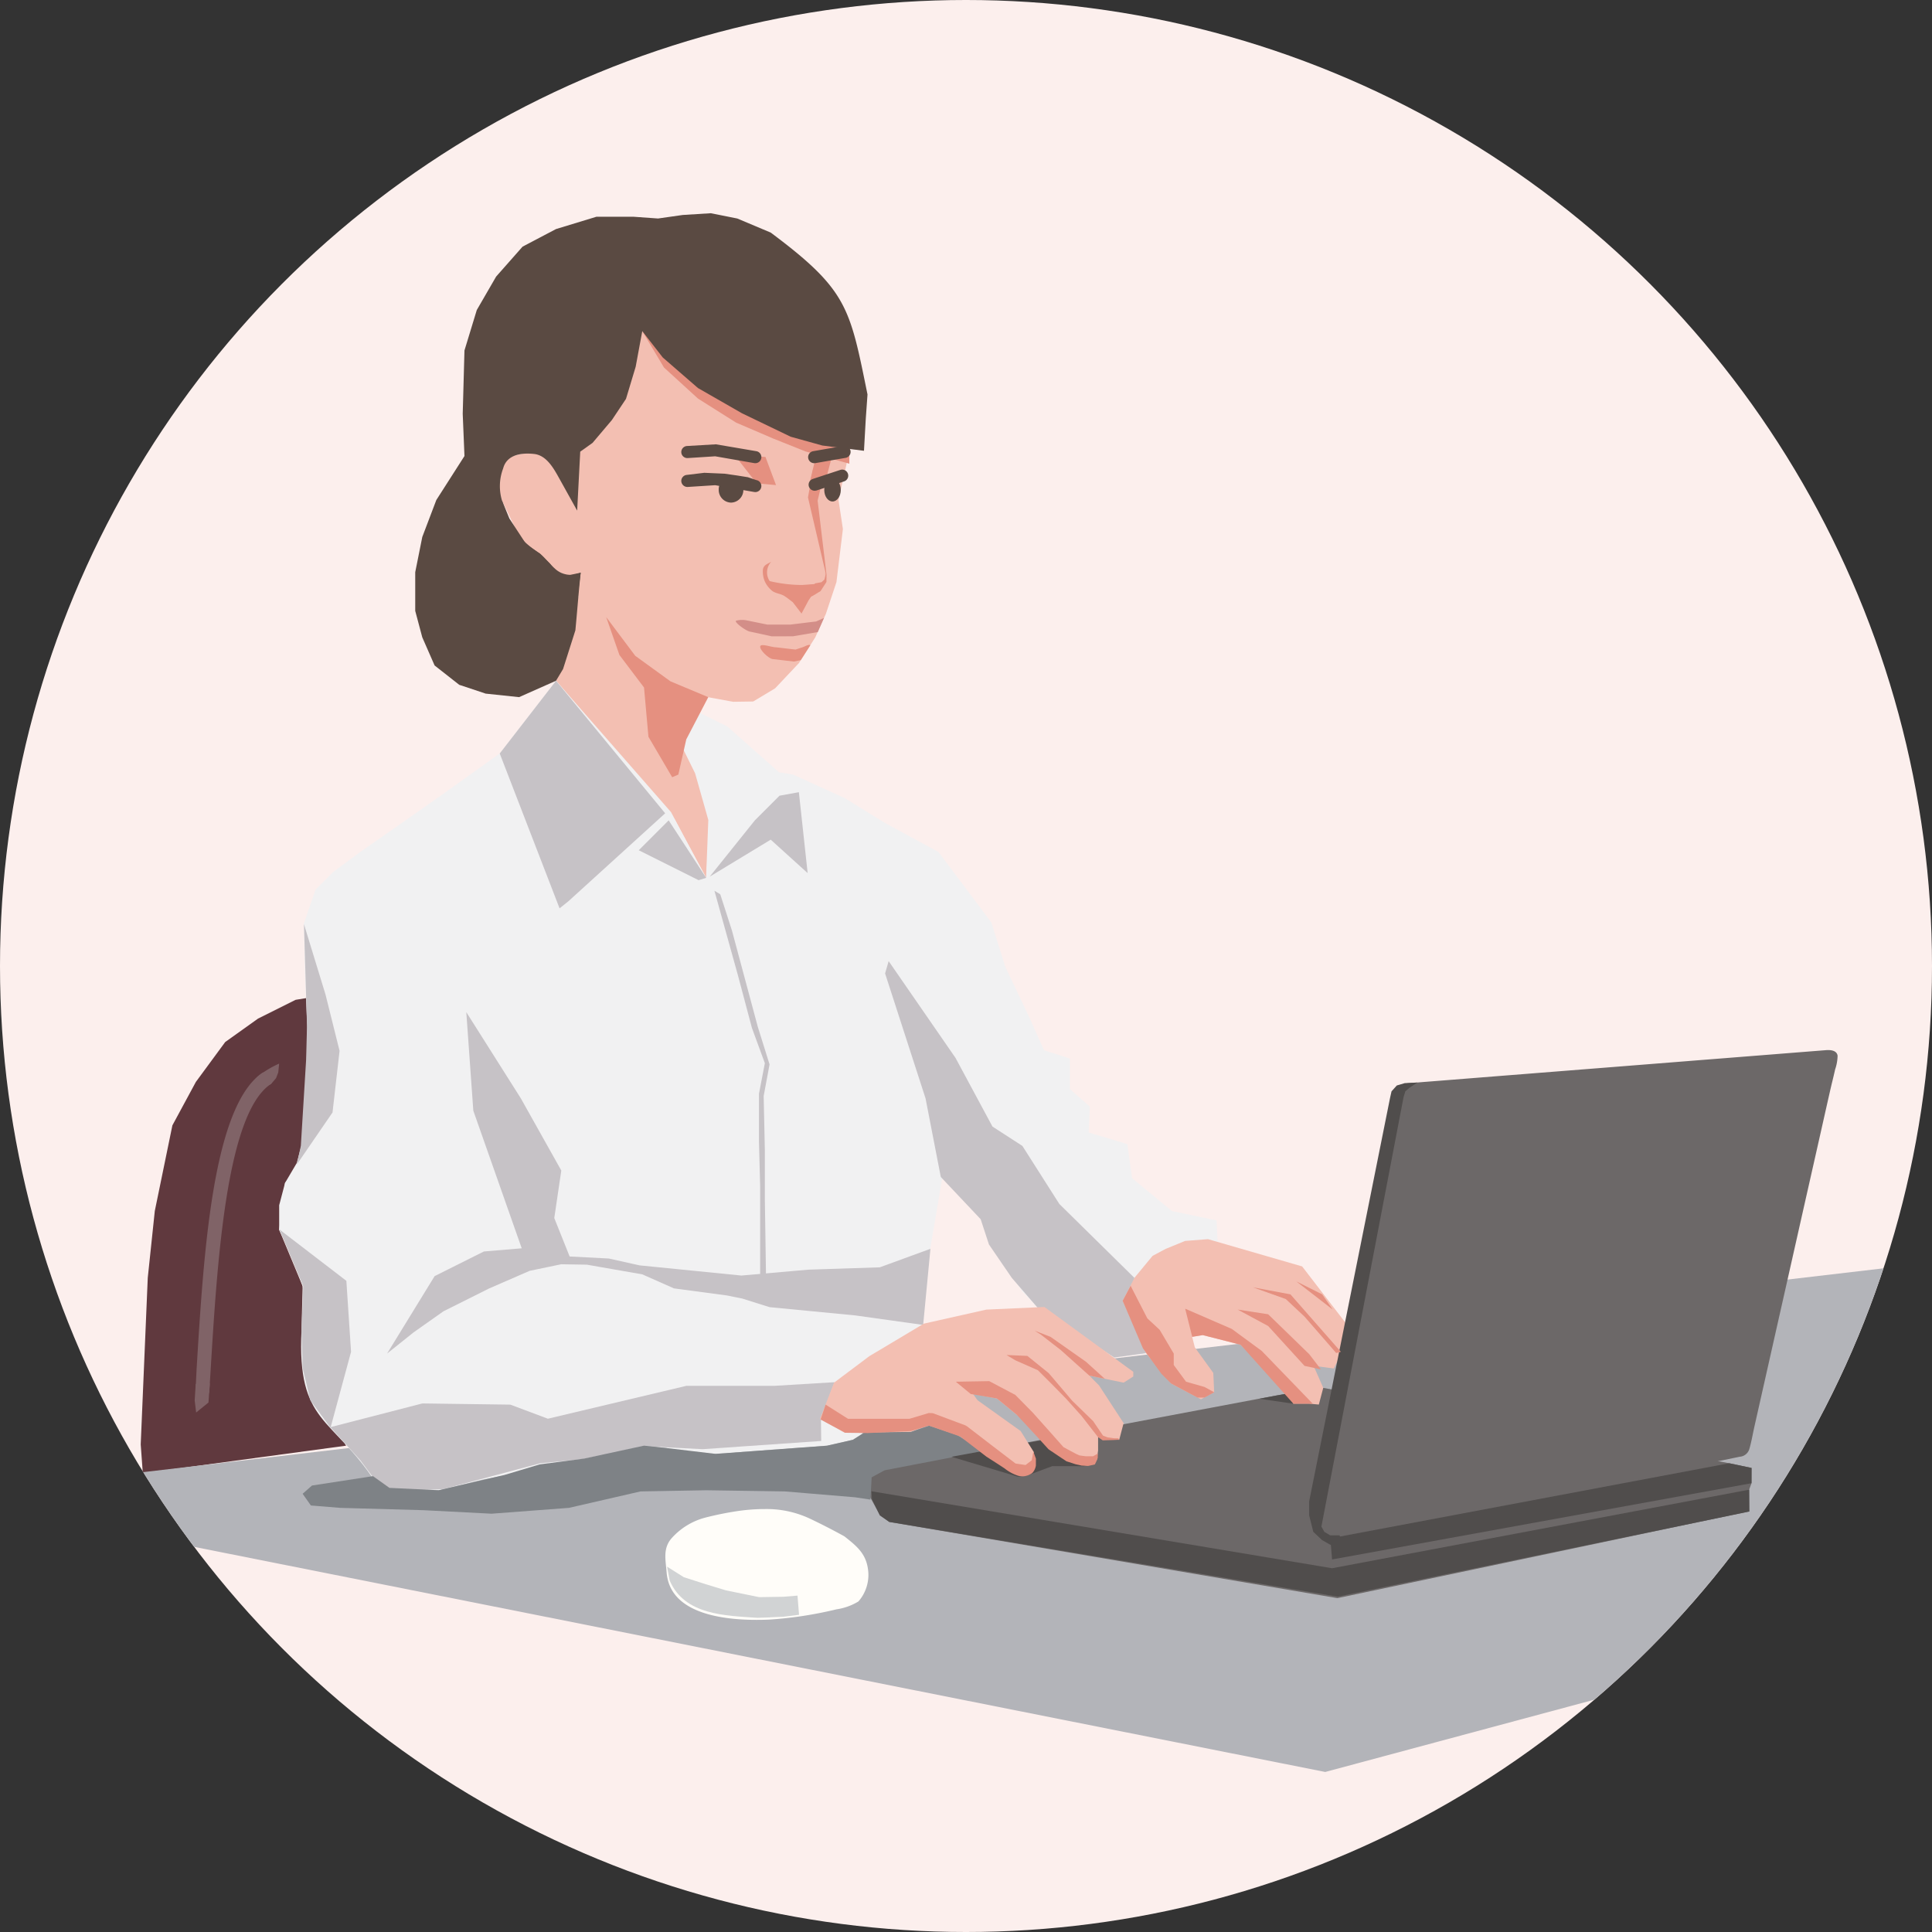 <svg xmlns="http://www.w3.org/2000/svg" xmlns:xlink="http://www.w3.org/1999/xlink" width="234" height="234" viewBox="0 0 234 234"><rect x="0" y="0" width="234" height="234" fill="#333333" stroke="none"/><defs><clipPath id="a"><circle cx="117" cy="117" r="117" fill="#fff" stroke="#707070" stroke-width="1"/></clipPath></defs><g transform="translate(-309 -3363.989)"><circle cx="117" cy="117" r="117" transform="translate(309 3363.989)" fill="#fcefed"/><g transform="translate(309 3363.989)" clip-path="url(#a)"><g transform="translate(-7.397 25.826)"><path d="M-520.019,357.464l-3.908,3.41-3.27,6.538-.993,11.083-3.605-6.7-3.144.585-2.611.8-.106,3.463,3.213,6.678,3.7,2.985,2.273,1.137.711,2.131-1.28,6.82-1.42,3.41,11.934,14.068,2.417,2.7,3.837,7.1.425-7.391-.994-3.693-.995-2.984-.853-2.7,2.559-5.116,3.126.57,2.415-.036,2.665-1.6,2.878-3.053,1.988-3.128,1.279-2.84,1.278-3.836.782-6.432-.532-3.516,1.456-6.536-6.536-1.279-5.967-2.7-5.4-3.128-5.258-4.545" transform="translate(605.206 -343.184)" fill="#f3bfb2"/><path d="M-561.057,459.365l24.618-3.337-2.967-5.38-1.28-5.829L-541.7,436.7l-2.841-6.82.711-5.685,3.355-3.621-.372-18.827-1.706.282L-547.1,404.3l-3.979,2.841-3.554,4.832-2.842,5.26-2.131,10.369-.853,8.1-.853,20.178" transform="translate(585.752 -306.757)" fill="#60393e"/><path d="M-574.719,447.639l167.906,33.417,73.51-19.746V419.365" transform="translate(574.719 -292.265)" fill="#b3b4b9"/><path d="M-513.049,438.664v1.562l1.562,2.845,1.137.853,54.278,9.233,49.873-10.513v-2.628l.286-.784v-1.846l-2.7-.57-49.162-9.127-5.543.889-49.731,9.377" transform="translate(625.448 -285.418)" fill="#6c6868"/><path d="M-518.575,380.7l-6.82,8.808-6.962,4.976-5.258,3.693-4.688,3.268-3.268,2.417-2.131,2.131-1.422,4.121.142,6.25.284,6.4-.142,6.82v5.26l-1.137,4.261-1.422,2.415-.709,2.7V447.2l1.562,3.268,1.28,3.552-.142,5.4c-.527,11.309,3.674,10.312,8.951,18.332l1,1.139,6.678-.146,5.256-1.278,3.554-.709,4.546-.853,3.7-.713,3.41-.853,4.4-.991,2.7.282,3.268,1,2.7-.288,13.5-.991,3.128-.713,1.42-.711-1.988-.707-3.41-1.139,1.137-1.988,2.7-3.128,3.837-2.985,4.549-2.84L-474.1,458l.853-8.526,1.42-8.386.853-.993,3.836,5.827,1.989,4.117,2.985,4.551,1.989,2.131.995.426,4.174,3.443.906,1.385.853.96,8.526-1.013-3.944-1.651-1.706-3.694,1.848-3.552,2.7-2.271,4.119-1.706,3.268-.144-.14-2.84-5.4-1.139-4.832-3.977-.569-4.123-4.688-1.418.142-3.128-2.417-2.131v-3.694l-3.126-1-1.848-4.121-2.841-5.967-1.7-5.4-6.394-8.524-6.536-3.55-4.832-2.985-6.251-2.843-1.706-.283-6.251-5.541-4.495-2.222-1.332,4,1.919,3.889,1.6,5.65-.268,7.031-4.243-7.972" transform="translate(593.319 -324.073)" fill="#f1f1f2"/><path d="M-530.376,376.467l3.518,4.69,4.263,3.089,4.582,1.919-2.665,5.114-.961,4.263-.745.321-2.876-4.9-.534-5.967-2.983-3.944" transform="translate(611.195 -327.552)" fill="#e59080"/><path d="M-496.7,425.906l2.451,3.835,4.582,5.544,3.623,1.917,1.6-.853-.106-2.346-2.238-3.089-.321-1.279,1.279-.211,4.584,1.17,3.3,3.3,3.091,3.837h1.917l1.172.107.534-2.027-1.172-2.663,2.45.319.745-1.491.747-3.944-5.329-6.926-11.4-3.3-2.772.213-2.344.959-1.6.853-2.2,2.665" transform="translate(638.899 -293.547)" fill="#f3bfb2"/><path d="M-472.944,410.238l-.738.206-9.742,50.238.569,2.559,1.562,1.135,2.559-.144c.428-.086.857-.177,1.287-.266.973-.2,1.948-.4,2.922-.6q2.406-.5,4.81-1,2.955-.615,5.911-1.225,3.179-.659,6.359-1.314,3.289-.686,6.576-1.363l6.461-1.34q2.841-.588,5.681-1.174,2.157-.451,4.316-.9c.906-.186,1.812-.37,2.717-.559a1.305,1.305,0,0,0,1.154-.946c.252-.853.4-1.755.592-2.621q.487-2.163.973-4.318l1.243-5.517q.719-3.193,1.44-6.385l1.514-6.722q.735-3.264,1.469-6.518.678-3,1.352-5.991.577-2.57,1.156-5.132c.262-1.163.392-1.609.653-2.772a5.351,5.351,0,0,0,.293-1.653c-.109-.705-1-.7-1.414-.667-.6.049-1.2.095-1.8.142-.691.057-1.383.109-2.076.164-.807.066-1.615.128-2.422.193l-2.778.219-3.1.246q-1.67.131-3.346.263-1.755.142-3.508.279-1.793.142-3.585.284t-3.581.284q-1.761.14-3.521.277-1.714.137-3.427.272-1.654.129-3.31.262l-3.157.248-2.929.233-2.592.206-2.123.168q-.785.063-1.569.122c-.343.031-.685.058-1.028.084-.21.016-.419.033-.631.051l-.233.015" transform="translate(649.817 -303.882)" fill="#6c6868"/><path d="M-517.42,435.947a38.249,38.249,0,0,0-4.29.858,8.267,8.267,0,0,0-4.048,2.552c-1,1.225-.647,2.594-.534,4.057.428,5.552,8.278,5.887,12.4,5.719a47.594,47.594,0,0,0,8.167-1.245,7.1,7.1,0,0,0,2.665-.957,4.875,4.875,0,0,0,1.194-3.572c-.178-2.143-1.314-3.064-2.9-4.316-1.367-.753-2.747-1.464-4.156-2.132a12.334,12.334,0,0,0-5.428-1.17,23.043,23.043,0,0,0-3.071.206" transform="translate(614.429 -278.794)" fill="#fffdf9"/><path d="M-520.966,397.221l-7.247-3.623,3.623-3.623,4.547,6.964" transform="translate(612.974 -316.442)" fill="#c6c2c6"/><path d="M-523.5,398.333l5.47-6.82,2.984-2.984,2.346-.426,1.064,9.8-4.474-4.05" transform="translate(616.855 -317.981)" fill="#c6c2c6"/><path d="M-529.138,407.409l11.723-10.657L-530.631,380.7l-6.82,8.809,7.247,18.756" transform="translate(605.375 -324.073)" fill="#c6c2c6"/><path d="M-550.076,396.874l2.612,8.526,1.7,6.82-.853,7.46-4.316,6.288.479-2.238.64-10.445.107-4.1" transform="translate(594.288 -310.766)" fill="#c6c2c6"/><path d="M-552.088,417.164l8.1,6.217.569,8.6-2.488,9.2-2.451-3.341-.922-3.908-.142-4.474.213-5.435-1.456-3.448" transform="translate(593.335 -294.076)" fill="#c6c2c6"/><path d="M-511.414,399.329l8.1,11.723,4.474,8.315,3.625,2.344,4.475,7.031,9.095,8.953-1.422,2.772,2.825,6.339-3.836.534-9.219-5.947-3.2-3.7-2.77-4.048-1-3.055-4.83-5.116-1.848-9.521-4.9-15.133" transform="translate(626.442 -308.746)" fill="#c6c2c6"/><path d="M-489.25,434.432l-14.353.993-6.96-.354-7.6,1.562-5.116.5L-535,440.257l-7.246.288-2.842-3.8-3.623-3.981,11.154-2.878,10.657.144,4.545,1.706,16.768-3.981h10.657l7.3-.443-1.653,4.369" transform="translate(596.109 -285.73)" fill="#c6c2c6"/><path d="M-485.257,433.625l-8.667.286-8.1.711-12.335-1.232-3.722-.829-4.746-.248-1.861-4.655.851-5.756-4.9-8.738-6.607-10.445.851,11.938,5.862,16.666-4.582.385-5.967,2.984-5.756,9.377,3.2-2.557,3.623-2.557,5.543-2.772,4.9-2.131,3.82-.795,3.106.049,6.714,1.172,3.837,1.7,6.394.853,1.872.377,3.315,1.044,10.372,1,8.231,1.152.88-9.219" transform="translate(599.218 -305.957)" fill="#c6c2c6"/><path d="M-523.184,394.652l2.843,10.23,1.7,6.394,1.564,4.263-.711,3.694v5.829l.142,5.4v12.363l.711-1.423-.142-9.377v-5.967l-.144-6.534.713-3.837-1.422-4.549-3.128-11.65-1.42-4.407" transform="translate(617.111 -312.594)" fill="#c6c2c6"/><path d="M-516.123,366.028l-.745,3.091,1.917-.213.853-3.2" transform="translate(622.306 -336.402)" fill="#e59080"/><path d="M-516.83,369.331l-1.279-3.41-3.729-.213,2.665,3.41" transform="translate(618.218 -336.402)" fill="#e59080"/><path d="M-516.423,367.272l-.126-.009-4.731-.826-3.33.215a.735.735,0,0,1-.775-.685.735.735,0,0,1,.687-.776l3.5-.206,4.9.833a.733.733,0,0,1,.6.847.735.735,0,0,1-.722.607" transform="translate(615.3 -336.997)" fill="#5a4a42"/><path d="M-516.423,369.213l-.126-.009-4.731-.824-3.33.213a.743.743,0,0,1-.775-.685.734.734,0,0,1,.687-.776l2.1-.253,2.451.108,1.491.213,1.332.213,1.024.348a.731.731,0,0,1,.6.846.733.733,0,0,1-.722.607" transform="translate(615.3 -335.44)" fill="#5a4a42"/><path d="M-522.9,368.709a1.536,1.536,0,0,1,1.493-1.573,1.535,1.535,0,0,1,1.491,1.573,1.532,1.532,0,0,1-1.491,1.569,1.532,1.532,0,0,1-1.493-1.569" transform="translate(617.348 -335.228)" fill="#5a4a42"/><path d="M-527.979,357.464l2.628,4.405,4.121,3.765,4.619,2.913,4.476,1.919,3.906,1.564,5.329,1.491v-2.557l-9.448-3.2-8.526-5.756" transform="translate(613.167 -343.184)" fill="#e59080"/><path d="M-515.569,363.909l-.8,4.316-1.172,3.889-1.706,2.559-2.344,2.77-1.493,1.066-.372,7.139-2.132-3.837c-.682-1.225-1.551-2.86-3.084-3.025-1.494-.164-3.3.053-3.749,1.755a6.048,6.048,0,0,0-.144,3.866,14.924,14.924,0,0,0,2.14,4.4,12.029,12.029,0,0,0,2.46,2.047c.638.527,1.133,1.245,1.777,1.784a2.814,2.814,0,0,0,3.16.521c-.219,2.039-.375,4.084-.563,6.126-.026.286-.053.57-.078.855l-1.493,4.69-.851,1.422-4.476,1.988-4.05-.427-3.2-1.066-2.983-2.344-1.493-3.41-.853-3.2v-4.689l.853-4.261,1.7-4.476,3.41-5.329-.211-5.114.211-7.673,1.493-4.9,2.344-4.05,3.2-3.623,4.05-2.131,4.9-1.493h4.476l2.984.213,2.984-.426,3.412-.213,3.2.64,4.052,1.706c9.328,6.964,9.576,9.08,11.721,19.608l-.212,2.984-.215,3.836-5.043-.638-3.836-1.066-5.9-2.841-5.328-3.055-4.263-3.7" transform="translate(600.757 -349.629)" fill="#5a4a42"/><path d="M-516.224,367.19a.735.735,0,0,1-.722-.607.733.733,0,0,1,.6-.847l3.676-.64a.734.734,0,0,1,.847.6.736.736,0,0,1-.6.849l-3.676.64-.126.009" transform="translate(622.233 -336.915)" fill="#5a4a42"/><path d="M-514.658,379.914l-2.309-9.875.6-3.375,1.422.142-.853,3.623" transform="translate(622.225 -335.616)" fill="#e59080"/><path d="M-516.19,369.226a.735.735,0,0,1-.7-.5.734.734,0,0,1,.467-.924l1.186-.392.986-.324,1.161-.379a.729.729,0,0,1,.926.467.733.733,0,0,1-.467.924l-3.335,1.1-.228.036" transform="translate(622.261 -335.617)" fill="#5a4a42"/><path d="M-513.882,368.648c0-.769-.45-1.391-1-1.391s-1,.622-1,1.391.45,1.392,1,1.392,1-.623,1-1.392" transform="translate(623.112 -335.128)" fill="#5a4a42"/><path d="M-516.05,374.9l.78-.142.357-.319.106-.427v-.6l.142.818v.5l-.711,1.1-.924.567-.745.321" transform="translate(622.161 -330.069)" fill="#e59080"/><path d="M-468.065,433.293l-3.2-1.954-3.41-1.135-2.238.745-5.008-.321-1.988,1.279-3.128.713-13.5.993-5.967-.711-2.7-.283-7.246,1.562-5.4.709-4.263,1.279-7.958,1.848-5.969-.286-1.988-1.42-7.389,1.136-1.135,1,1,1.418,3.551.288,10.088.282,8.242.425,9.377-.707,8.668-1.992,7.958-.14,9.521.14,8.524.713,1.848.282.142-2.7,1.564-.851" transform="translate(594.602 -283.349)" fill="#7e8286"/><path d="M-556.86,446.129h-.055c-.468-.031-.756-1.2-.727-1.67l.08-1.684c.858-14.111,1.928-31.668,7.879-35.918a.852.852,0,0,1,1.188.2.85.85,0,0,1-.2,1.186c-5.287,3.78-6.373,21.614-7.166,34.637l-.151,2.451a.85.85,0,0,1-.849.8" transform="translate(588.765 -302.684)" fill="#806367"/><path d="M-557.6,427.45l-.124,2.008.177,1.454,1.493-1.21.16-2.306" transform="translate(588.701 -285.658)" fill="#806367"/><path d="M-553.6,407.82a11.333,11.333,0,0,1,2.718-1.679l-.106,1.066-.268.693-.612.72-1.147.479" transform="translate(592.088 -303.143)" fill="#806367"/><path d="M-510.346,445.4l-.188-2.324-1.7.14-2.942.046-4.013-.818-2.45-.745-2.665-.853-2.025-1.279.321,1.7c1.819,4.188,6.742,4.228,10.629,4.5l1.518-.053v-.009l1.6-.071" transform="translate(614.522 -275.645)" fill="#d1d3d4"/><path d="M-515.17,375.607a16.918,16.918,0,0,1-3.966-.472,1.89,1.89,0,0,1,.2-2.351c-.479.3-.946.383-1.024.992a3.108,3.108,0,0,0,.243,1.416,3.178,3.178,0,0,0,.92,1.157c.423.29.975.31,1.418.58.361.219.695.507,1.037.756l1.064,1.385.853-1.6,1.385-2.025" transform="translate(619.754 -330.582)" fill="#e59080"/><path d="M-537.085,368.71l.9,2.2,2.023,3.091,1.671,1.157,1.206,1.187,1.066,1.28.959.213,1.708-.374-.428,3.357-2.77-1.706-2.559-2.131-2.451-3.2-1.812-3.3" transform="translate(605.279 -333.933)" fill="#5a4a42"/><path d="M-511.084,376.525l-.959.427-.906.106-2.185.268h-2.823l-2.4-.49a2.874,2.874,0,0,0-1.33.011c-.447.082,1.2,1.292,1.651,1.332l2.623.572,2.579-.007,3-.512" transform="translate(618.279 -327.505)" fill="#d38e88"/><path d="M-514.068,378.358c-.189-.173-.745.208-1.013.266l-.784.257-2.32-.27c-.572.013-1.9-.543-1.957-.095s1.052,1.466,1.5,1.516l2.584.3.831-.173" transform="translate(619.611 -326.033)" fill="#e59080"/><path d="M-512.747,434.645l55.788,9.324,50.515-9.516.026,2.645-49.857,10.312-54.32-9.051-1.138-.784-.96-1.972-.053-.906" transform="translate(625.696 -279.853)" fill="#504d4c"/><path d="M-482.255,441.793l.213,2.557,50.8-9.235.009-1.848-2.708-.569" transform="translate(650.779 -281.298)" fill="#504d4c"/><path d="M-473.336,407.867l-10.088,51.579.853.853,10.23-52.432" transform="translate(649.817 -301.723)" fill="#504d4c"/><path d="M-481.1,463.384l-1-.569-1.064-1-.5-1.989v-1.706l9.8-48.878.177-.782.64-.709.959-.284,1.529-.073-.96.64-.5.427-.213.709-9.948,52.006.355.64.711.425h1.137l.284,1.066" transform="translate(649.625 -302.107)" fill="#504d4c"/><path d="M-482.85,429.3l-4.121-.6,3.41-.64" transform="translate(646.899 -285.112)" fill="#504d4c"/><path d="M-491.381,434.3h-3.837l-3.055,1.135-1.1.144-8.063-2.415,10.939-1.992,6.609,2.561" transform="translate(630.065 -282.549)" fill="#504d4c"/><path d="M-480.314,429.305l-4.405-4.828-3.694-1.992,3.694.569,4.974,4.833,1.42,1.844" transform="translate(645.712 -289.699)" fill="#e59080"/><path d="M-477.311,428.962l-3.836-4.407-2.275-2.131-3.979-1.418,4.547.853,6.111,6.959" transform="translate(646.546 -290.915)" fill="#e59080"/><path d="M-484.515,420.613l4.405,3.41-1.279-1.844" transform="translate(648.92 -291.238)" fill="#e59080"/><path d="M-496.054,422.719l2.451,5.754,2.238,3.091,1.172,1.172,3.2,1.706h.853l1.172-.64-1.172-.642-2.238-.638-1.491-2.025v-1.385l-1.706-2.878-1.493-1.385-2.025-3.942" transform="translate(639.428 -290.997)" fill="#e59080"/><path d="M-491.9,422.427l.853,3.408,1.278-.211,4.584,1.17,6.394,7.141h2.346l-6.182-6.394-3.623-2.663" transform="translate(642.843 -289.746)" fill="#e59080"/><path d="M-503.593,424.333l-6.607,3.944-4.263,3.2-1.7,4.369,2.984,1.706,7.992-.108,2.77-1.066,4.371,1.919,5.86,4.4,1.6-.241.321-2.557-1.6-2.557-5.222-3.731-.534-.745,2.878.534,2.984,2.45,3.518,3.837,4.05,1.759,1.546-.587.159-1.172v-1.6l2.557.321.534-2.027-2.984-4.58-1.172-1.174,4.155.853,1.172-.745v-.567l-10.762-7.852-7.035.317" transform="translate(622.883 -289.842)" fill="#f3bfb2"/><path d="M-510.128,430.558l-.022.007.022-.007" transform="translate(627.833 -283.058)" fill="#e59080"/><path d="M-490.049,435.343l-.308-.842-.2,1.048-.747.569-1.207-.179-2.69-2.05-3.208-2.468-.191-.108-3.946-1.476-.472-.018-2.362.705H-512.8l-2.723-1.724-.605,1.812,2.985,1.6,2.7.036,5.178-.239.056,0,2.205-.66,3.787,1.318,3.169,2.435c.738.474,1.476.946,2.207,1.429a5.264,5.264,0,0,0,1.568.866,1.95,1.95,0,0,0,1.806-.337,1.69,1.69,0,0,0,.414-.871l.005-.84" transform="translate(622.914 -284.504)" fill="#e59080"/><path d="M-505.332,428.8l-1.812-1.491,4.05-.069,3.16,1.668,2.1,2.132,2.094,2.344,1.635,1.846s1.74.96,1.917,1,.782.107.782.107h.888l.569-.321v.5l-.177.463-.177.354-.818.179-.791-.045-.736-.166-1.1-.357-.959-.64-1.208-.815-1.456-1.6-2.415-2.6-2.382-1.954" transform="translate(630.305 -285.785)" fill="#e59080"/><path d="M-495.294,429.324l-3.445-3.089-2.38-1.846-.782-.5,1.917.745,4.3,3.022,2.273,2.061" transform="translate(634.618 -288.544)" fill="#e59080"/><path d="M-492.689,435.451l-1.988-2.557-1.883-2.1-1.6-1.633-1.812-1.812-2.736-1.206-1.066-.64,2.522.107,2.594,2.094,2.841,3.341,2.522,2.451,1.208,1.773.569.215.817.106h.461l.106.177-.745.035-1.243.038" transform="translate(633.079 -287.213)" fill="#e59080"/></g></g></g></svg>